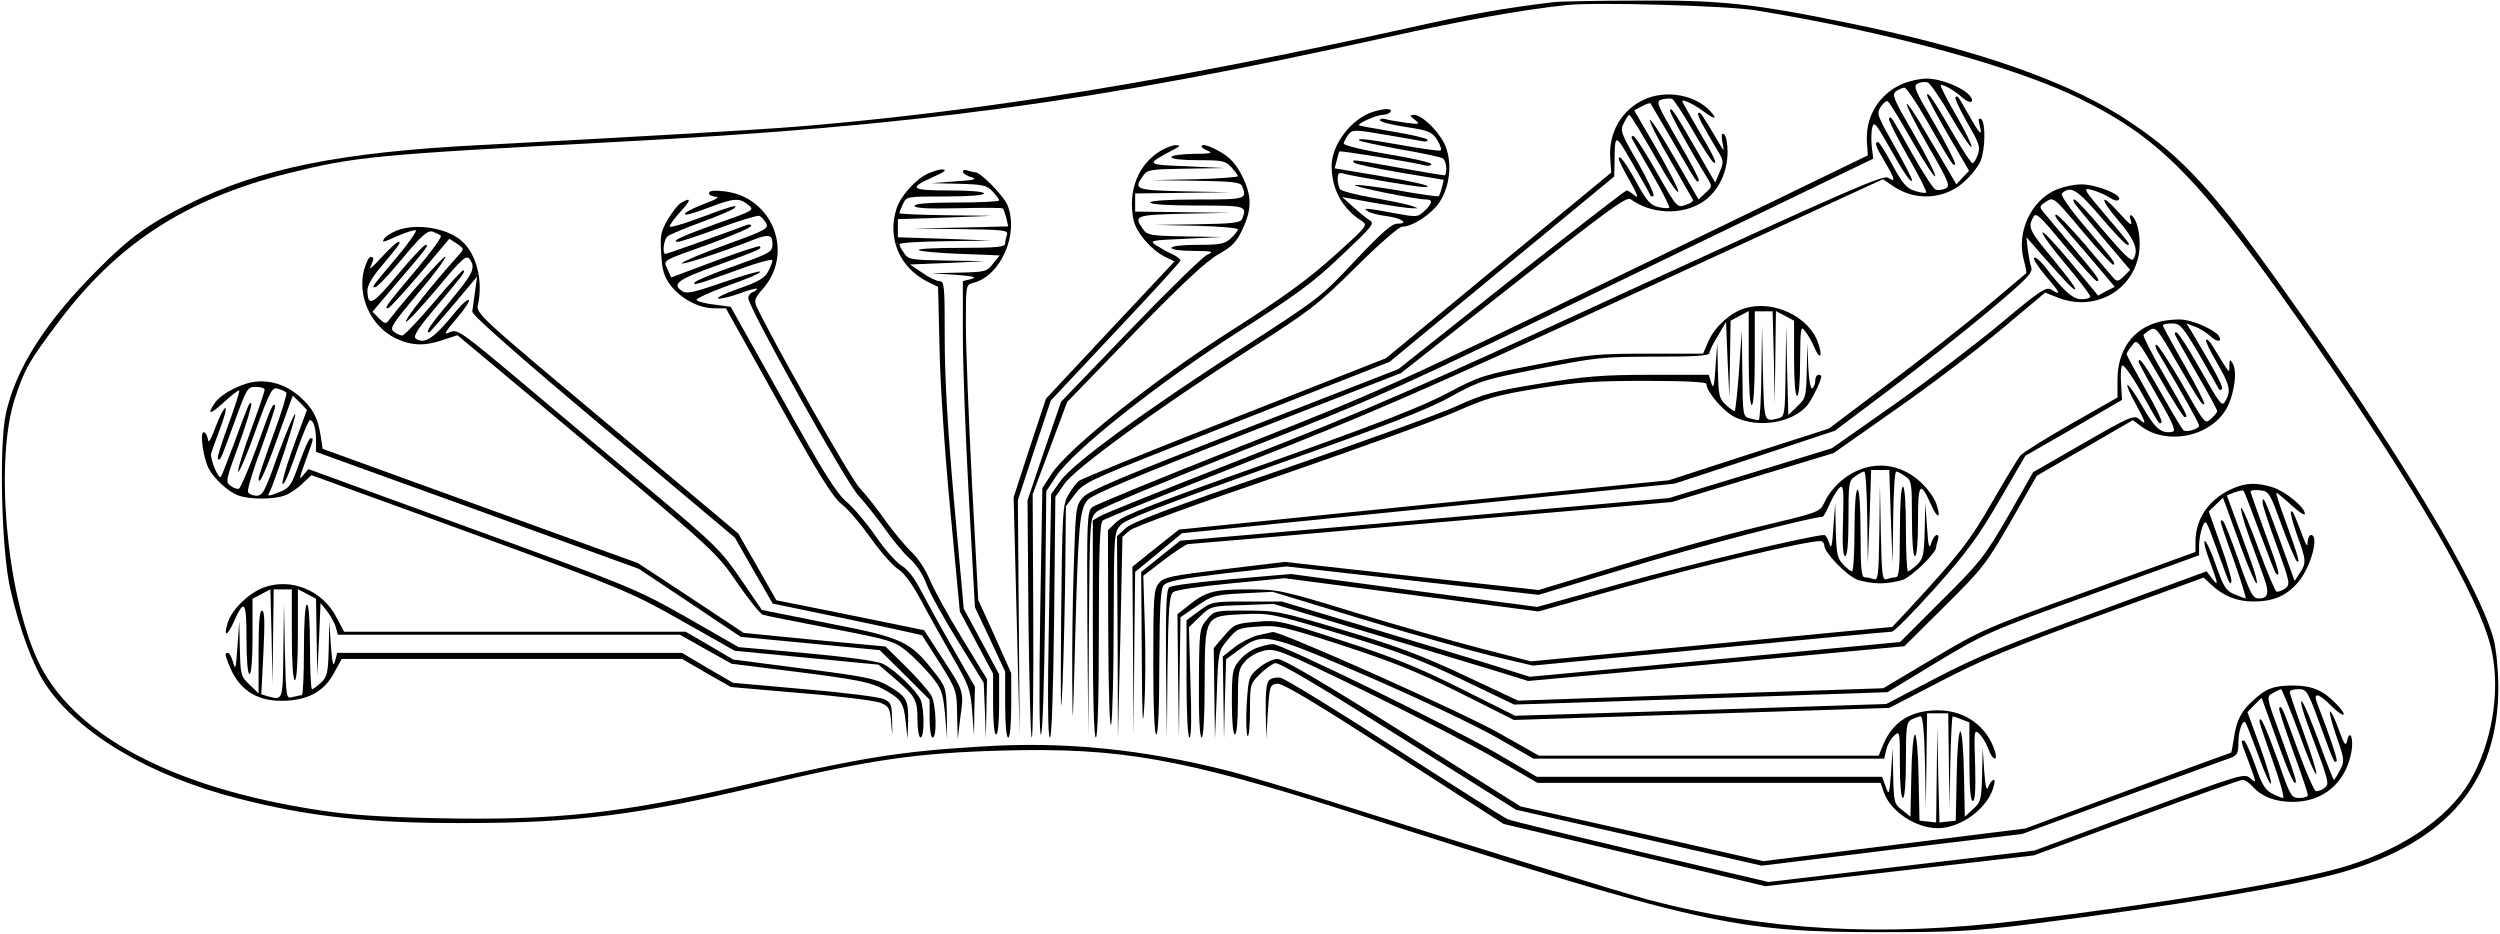 <?xml version="1.0" encoding="UTF-8" standalone="yes"?>
<svg version="1.0" xmlns="http://www.w3.org/2000/svg" width="218.521mm" height="81.638mm" viewBox="0 0 826 309" preserveAspectRatio="xMidYMid meet">
  <g transform="translate(0,309) scale(0.1,-0.1)" fill="#000000" stroke="none">
    <path d="M5135 3083 c-165 -20 -284 -41 -474 -84 -798 -177 -1419 -278 -2031
-328 -119 -10 -588 -37 -1050 -61 -462 -24 -724 -77 -962 -195 -131 -65 -194
-110 -298 -215 -173 -172 -273 -328 -306 -478 -23 -105 -15 -457 15 -582 30
-132 75 -253 116 -314 107 -161 343 -302 631 -376 238 -62 440 -84 759 -83
359 0 575 27 970 122 369 88 520 110 810 118 385 10 591 -26 1150 -205 1153
-370 1269 -396 1750 -396 246 0 307 3 500 27 479 61 867 125 1031 172 346 100
514 300 514 612 0 55 -7 124 -15 156 -47 179 -314 624 -705 1172 -223 313
-324 424 -492 537 -196 134 -506 244 -939 332 -318 65 -425 76 -699 74 -135 0
-258 -3 -275 -5z m667 -27 c442 -72 868 -189 1081 -296 269 -134 401 -273 774
-811 337 -487 534 -827 577 -995 33 -129 12 -294 -55 -425 -65 -130 -217 -240
-417 -303 -160 -50 -609 -125 -1087 -182 -460 -55 -841 -33 -1230 70 -94 26
-552 167 -1008 312 -148 47 -320 99 -384 115 -282 71 -542 97 -815 79 -267
-16 -392 -36 -773 -125 -419 -97 -631 -120 -1025 -112 -186 4 -292 11 -393 27
-485 74 -816 251 -929 498 -104 227 -141 667 -73 867 31 94 45 119 138 243
197 265 423 412 762 498 226 56 284 62 1080 104 1006 53 1582 131 2555 346
256 57 447 91 595 107 94 11 533 -2 627 -17z"/>
    <path d="M6285 2811 c-75 -34 -119 -108 -114 -189 l3 -46 -799 -387 c-780
-378 -812 -392 -1275 -575 -261 -103 -483 -194 -492 -202 -17 -14 -18 -43 -16
-386 l3 -371 2 361 c3 359 3 361 26 381 12 12 234 104 492 206 456 179 495
197 1273 574 l804 388 -5 40 c-2 22 -2 51 2 64 5 20 12 12 53 -60 51 -91 77
-130 78 -114 0 6 -27 57 -59 114 -56 99 -59 105 -44 128 8 12 19 21 23 18 5
-3 41 -62 81 -132 40 -70 74 -122 76 -116 2 6 -30 69 -71 140 -67 115 -73 129
-59 141 9 6 22 12 28 12 6 0 38 -46 70 -102 89 -155 92 -160 98 -151 2 4 -28
64 -68 133 -67 114 -72 126 -55 134 10 5 25 6 33 3 7 -3 42 -53 76 -112 34
-59 65 -104 68 -101 3 3 -19 49 -50 103 -31 53 -54 99 -52 101 5 6 47 -18 72
-41 25 -22 43 -17 24 7 -23 27 -96 56 -142 56 -24 0 -62 -9 -84 -19z"/>
    <path d="M5435 2761 c-76 -34 -120 -111 -113 -197 l3 -45 -373 -307 -372 -307
-501 -197 c-276 -108 -507 -202 -515 -209 -8 -6 -23 -26 -34 -45 -20 -32 -21
-50 -25 -421 -2 -290 -1 -341 5 -203 4 102 8 275 9 385 l2 200 30 40 c28 37
46 46 317 153 158 62 385 152 505 199 l219 86 371 306 372 307 1 44 c1 101 1
101 59 0 30 -52 57 -99 59 -105 2 -5 7 -7 11 -3 4 4 -20 54 -52 111 -57 98
-59 105 -46 130 7 15 15 27 18 27 4 0 44 -66 115 -190 24 -41 45 -70 47 -64 2
6 -30 68 -71 140 l-75 129 25 13 c14 8 27 12 29 10 1 -2 35 -59 75 -128 80
-138 78 -135 85 -128 3 3 -28 63 -70 134 -71 123 -73 129 -52 135 12 3 27 4
33 2 6 -2 37 -49 68 -103 32 -55 63 -103 69 -107 16 -10 3 18 -53 113 -27 46
-50 87 -50 89 0 8 35 -8 67 -31 40 -30 52 -31 27 -3 -49 55 -147 73 -219 40z"/>
    <path d="M6370 2775 c0 -6 31 -64 69 -130 l70 -120 -21 -22 -21 -23 -22 38
c-12 20 -48 81 -80 135 -31 54 -59 96 -62 93 -3 -3 28 -65 70 -138 71 -123 75
-134 57 -142 -10 -5 -25 -6 -32 -3 -7 2 -42 56 -77 118 -74 131 -69 124 -77
117 -3 -4 25 -59 61 -123 37 -64 65 -119 62 -122 -3 -3 -21 0 -39 6 -27 9 -40
25 -73 86 -22 41 -43 75 -47 75 -13 0 -9 -13 22 -65 35 -59 37 -70 11 -53 -16
10 -135 -42 -848 -369 -713 -329 -891 -406 -1283 -559 -250 -98 -465 -184
-477 -192 l-23 -14 0 -359 c0 -233 4 -359 10 -359 6 0 10 125 10 354 0 271 3
356 13 364 6 6 221 92 477 193 398 156 582 236 1284 559 l820 377 34 -23 c73
-50 170 -44 234 14 23 20 47 51 55 69 16 39 17 129 2 139 -9 5 -10 -1 -5 -20
10 -40 1 -32 -35 32 -39 68 -38 67 -45 60 -3 -4 15 -41 39 -84 39 -67 44 -80
35 -105 -5 -16 -14 -29 -18 -29 -4 0 -33 44 -64 98 -61 106 -85 143 -86 127z"/>
    <path d="M4537 2720 c-71 -22 -137 -108 -137 -179 0 -76 35 -141 98 -181 23
-15 22 -16 -90 -117 -86 -77 -168 -137 -339 -246 -255 -162 -540 -390 -595
-474 l-31 -48 -7 -408 c-4 -250 -3 -407 2 -407 6 0 11 163 14 402 l4 403 33
50 c59 87 337 307 599 475 193 123 251 165 344 254 103 97 111 107 94 117 -11
7 -36 27 -55 45 l-36 32 105 -19 c58 -10 114 -18 125 -18 l20 0 -20 8 c-11 4
-67 16 -125 26 -58 10 -108 23 -112 29 -4 6 -8 21 -8 34 0 18 4 22 18 18 30
-9 250 -46 269 -45 38 1 -23 16 -159 39 l-138 23 7 26 c3 14 7 28 9 30 3 3
228 -33 282 -46 12 -3 22 -1 22 4 0 5 -65 20 -145 33 -80 13 -145 29 -145 35
0 5 7 18 15 29 13 17 18 18 112 2 54 -9 111 -19 127 -22 17 -4 26 -2 23 4 -4
5 -56 17 -117 27 -60 10 -110 19 -110 21 0 8 61 34 79 34 11 0 23 5 26 10 7
12 -19 12 -58 0z"/>
    <path d="M5520 2723 c0 -10 67 -131 121 -219 19 -31 19 -31 -4 -52 l-23 -22
-79 137 c-43 75 -80 132 -82 126 -2 -6 28 -66 68 -134 39 -68 73 -127 75 -131
2 -3 -9 -11 -25 -16 -28 -10 -28 -10 -96 109 -37 65 -71 119 -77 119 -5 0 -7
-3 -5 -7 2 -5 32 -57 66 -116 35 -60 60 -111 58 -114 -3 -3 -19 -2 -36 2 -26
6 -38 19 -72 81 -37 68 -59 96 -59 78 0 -4 16 -37 37 -73 25 -45 30 -60 16
-48 -11 9 -23 17 -27 17 -4 0 -176 -133 -382 -295 l-373 -296 -511 -199 c-402
-157 -515 -204 -533 -226 -23 -26 -24 -36 -30 -228 -4 -111 -6 -284 -5 -386 1
-164 2 -149 9 125 11 404 15 449 42 481 16 18 156 77 529 222 l508 198 372
293 c309 244 374 292 387 282 69 -50 170 -54 239 -9 51 34 82 97 82 166 0 28
-5 54 -12 58 -8 5 -9 -2 -5 -27 7 -34 7 -34 -19 11 -47 79 -55 92 -61 86 -5
-5 14 -41 68 -131 16 -27 16 -33 3 -64 l-15 -35 -66 115 c-69 120 -83 140 -83
122z"/>
    <path d="M4675 2694 c19 -15 17 -16 -30 -10 -27 4 -58 9 -67 12 -10 3 -18 1
-18 -4 0 -5 38 -15 85 -22 78 -12 87 -16 105 -44 10 -17 15 -32 10 -34 -5 -2
-61 6 -124 17 -117 21 -154 25 -144 16 3 -3 64 -16 135 -29 71 -12 135 -26
141 -30 13 -8 16 -56 4 -56 -4 0 -71 11 -148 25 -156 28 -162 29 -148 16 5 -4
73 -19 152 -32 l143 -24 -6 -25 c-4 -14 -8 -27 -11 -29 -2 -2 -62 6 -133 19
-72 12 -136 20 -143 18 -13 -5 202 -48 235 -48 23 0 21 -13 -6 -38 -23 -21
-25 -21 -101 -7 -90 17 -107 18 -86 6 8 -6 36 -13 62 -16 51 -7 76 -25 35 -25
-18 0 -53 -31 -139 -122 -112 -120 -122 -127 -359 -280 -326 -209 -574 -390
-615 -448 l-32 -45 -7 -402 c-5 -261 -4 -403 3 -403 6 0 11 148 14 398 l4 398
30 43 c36 52 312 253 614 446 199 127 225 147 350 271 74 74 143 134 153 134
35 0 97 41 124 81 37 56 43 140 15 196 -24 46 -75 93 -100 93 -15 -1 -14 -3 3
-16z"/>
    <path d="M3834 2591 c-74 -45 -108 -131 -90 -226 8 -42 56 -99 102 -123 l34
-17 -213 -227 -212 -227 -54 -163 -53 -163 10 -395 10 -395 -3 390 -3 390 54
165 55 165 214 228 c118 125 215 231 215 235 0 5 -12 14 -27 21 -16 7 -39 20
-53 29 -24 16 -21 17 95 22 l120 6 -122 2 c-113 2 -123 4 -137 24 -32 45 -26
47 137 51 l152 3 -157 2 -158 2 0 30 0 30 158 2 157 2 -152 3 c-163 4 -169 6
-137 51 14 21 23 22 142 24 l127 2 -125 6 c-136 5 -136 6 -45 54 24 12 26 15
10 16 -11 0 -34 -9 -51 -19z"/>
    <path d="M3970 2605 c0 -3 10 -10 23 -15 16 -6 3 -9 -50 -9 -42 -1 -73 -5 -73
-11 0 -6 36 -10 88 -10 80 0 91 -2 110 -23 12 -13 22 -26 22 -30 0 -3 -64 -8
-142 -10 l-143 -3 146 -2 c123 -2 148 -5 153 -18 17 -43 13 -44 -149 -44 -97
0 -155 -4 -155 -10 0 -6 58 -10 155 -10 162 0 166 -1 149 -44 -5 -13 -29 -16
-148 -18 l-141 -2 138 -3 c75 -2 137 -7 137 -12 0 -4 -10 -17 -23 -29 -20 -19
-35 -22 -110 -22 -51 0 -87 -4 -87 -10 0 -6 31 -10 73 -10 65 -1 69 -2 45 -13
-15 -7 -130 -119 -255 -249 l-228 -237 -56 -163 -55 -163 3 -392 c3 -216 7
-393 11 -393 4 0 6 181 5 402 l-2 403 57 152 57 153 222 229 c159 163 239 238
279 260 46 26 60 41 80 84 31 67 30 110 -2 175 -19 37 -38 59 -68 77 -41 24
-66 31 -66 20z"/>
    <path d="M3065 2516 c-40 -18 -90 -73 -104 -115 -32 -97 8 -194 100 -242 l37
-18 5 -208 c2 -117 18 -351 36 -537 l31 -329 55 -103 55 -103 0 -101 c0 -60 4
-100 10 -100 6 0 10 40 10 99 l0 100 -58 108 -59 109 -32 354 c-22 248 -31
412 -31 543 0 172 -1 187 -18 187 -9 0 -35 12 -57 28 l-40 27 125 5 125 6
-127 2 c-119 2 -128 3 -142 24 -9 12 -16 26 -16 30 0 5 69 9 153 10 l152 2
-155 6 -155 5 0 30 0 30 155 5 155 6 -152 2 c-84 1 -153 4 -153 7 0 2 5 16 12
30 11 25 12 25 140 25 79 0 128 4 128 10 0 6 -45 10 -116 10 -125 0 -135 7
-58 42 24 10 44 21 44 23 0 9 -25 4 -55 -9z"/>
    <path d="M3180 2522 c0 -5 12 -14 28 -18 21 -7 11 -10 -53 -14 l-80 -6 91 -2
c80 -2 93 -5 112 -25 12 -13 22 -26 22 -30 0 -4 -63 -7 -140 -7 -95 0 -140 -4
-140 -11 0 -8 44 -10 144 -8 80 2 147 2 149 -1 2 -3 7 -17 11 -32 l6 -27 -157
-4 -158 -3 159 -2 c140 -2 157 -4 152 -18 -3 -9 -6 -22 -6 -30 0 -11 -27 -14
-147 -14 -80 0 -143 -3 -139 -7 4 -5 66 -10 138 -13 l130 -5 -22 -27 c-20 -27
-26 -28 -113 -30 l-92 -2 80 -5 c61 -5 74 -8 53 -14 l-28 -7 0 -179 c0 -98 9
-341 20 -539 l20 -361 50 -106 50 -107 0 -109 c0 -66 4 -109 10 -109 6 0 10
42 10 106 l0 107 -54 121 -55 121 -21 390 c-11 215 -20 449 -20 521 0 131 0
132 24 138 92 23 153 163 113 259 -14 31 -88 107 -106 107 -5 0 -16 3 -25 6
-9 3 -16 2 -16 -4z"/>
    <path d="M6794 2461 c-81 -37 -127 -138 -105 -227 7 -26 11 -47 9 -48 -2 -2
-62 -52 -133 -112 -72 -60 -218 -175 -325 -255 l-195 -147 -265 -85 -265 -86
-810 -81 -810 -82 -77 -61 -77 -62 2 -280 2 -280 2 272 3 271 78 64 77 64 815
82 815 82 265 87 265 88 185 139 c102 77 249 194 328 260 120 101 142 123 137
141 -4 11 -9 38 -12 60 l-4 40 48 -55 c88 -100 112 -125 113 -115 0 6 -34 50
-75 100 -77 92 -82 103 -64 136 9 18 20 8 106 -96 53 -63 100 -115 105 -115
13 0 3 14 -86 120 -44 52 -86 102 -93 111 -12 14 -10 19 11 32 24 16 25 16
121 -99 53 -63 99 -113 102 -110 7 6 3 11 -101 134 -45 53 -75 97 -70 102 29
27 50 14 128 -77 43 -51 83 -93 89 -93 11 0 10 1 -74 100 -75 88 -76 91 -38
80 17 -5 42 -16 55 -25 14 -9 25 -11 29 -5 10 16 -75 50 -125 50 -25 0 -64 -9
-86 -19z"/>
    <path d="M2340 2451 c0 -6 10 -11 23 -12 14 0 1 -9 -35 -22 -56 -22 -81 -37
-61 -37 6 0 41 11 77 25 79 30 97 31 126 7 21 -17 20 -18 -102 -61 -117 -42
-158 -61 -130 -61 7 0 67 20 135 45 67 25 127 43 134 41 6 -3 16 -14 22 -24
10 -18 -1 -24 -134 -72 -80 -29 -145 -57 -145 -61 0 -7 128 35 243 80 45 17
57 14 57 -16 0 -27 -6 -30 -126 -73 -69 -24 -128 -49 -131 -54 -8 -12 6 -8
145 42 61 23 112 36 112 31 0 -6 -6 -22 -14 -37 -11 -22 -32 -34 -98 -57 -46
-16 -76 -31 -67 -33 9 -1 40 6 70 17 29 11 55 18 57 16 3 -2 -3 -7 -12 -11 -9
-3 -16 -12 -16 -20 0 -30 323 -610 365 -654 23 -25 62 -75 88 -111 25 -36 62
-80 81 -97 22 -19 44 -53 56 -85 11 -30 58 -115 105 -190 l84 -136 4 -93 3
-93 2 99 2 99 -83 136 c-46 75 -93 161 -106 192 -13 32 -39 73 -63 95 -22 21
-60 68 -86 104 -25 36 -62 83 -83 105 -30 31 -292 494 -342 602 -8 18 -5 28
21 57 105 119 33 304 -126 323 -36 4 -52 2 -52 -6z"/>
    <path d="M2248 2419 c-10 -5 -29 -30 -44 -55 -23 -39 -26 -53 -22 -113 3 -56
9 -75 31 -105 35 -45 94 -76 145 -76 l38 0 172 -308 c135 -242 180 -315 211
-340 22 -17 65 -68 96 -112 32 -45 72 -91 91 -103 21 -14 47 -50 75 -102 23
-44 70 -127 103 -185 57 -99 61 -110 67 -185 l6 -80 1 82 2 81 -71 124 c-39
67 -86 153 -105 189 -22 44 -45 74 -66 87 -19 12 -58 56 -87 99 -30 43 -73 94
-96 113 -33 28 -78 99 -212 340 l-171 305 -52 7 c-29 3 -56 10 -61 15 -4 4 40
25 101 47 61 21 110 42 110 47 0 4 -54 -11 -120 -34 -95 -33 -123 -40 -137
-31 -38 24 -18 39 117 87 141 52 146 54 138 62 -2 3 -69 -19 -149 -49 l-144
-54 -12 27 c-14 32 -23 26 145 86 72 27 132 52 132 58 0 5 -8 6 -17 2 -52 -20
-261 -95 -267 -95 -11 0 -6 47 7 58 7 6 57 27 112 47 55 20 104 41 110 47 13
13 -12 6 -127 -37 -49 -18 -88 -29 -88 -24 0 5 16 27 36 49 36 39 36 49 2 29z"/>
    <path d="M6861 2413 c8 -10 51 -63 97 -117 l84 -99 -21 -21 c-18 -18 -23 -18
-34 -6 -7 8 -51 59 -96 113 -46 53 -88 97 -94 97 -6 0 -2 -10 9 -22 11 -13 57
-67 103 -120 l82 -97 -28 -14 -27 -15 -90 109 c-50 60 -92 105 -94 100 -2 -6
33 -54 77 -106 45 -53 81 -101 81 -106 0 -5 -13 -9 -29 -9 -29 0 -58 26 -123
110 -15 19 -30 31 -34 27 -4 -3 14 -31 40 -62 48 -55 51 -65 17 -43 -17 10
-37 -3 -165 -110 -80 -67 -239 -188 -353 -269 l-208 -146 -270 -83 -270 -82
-808 -71 -808 -70 -65 -52 -64 -51 2 -276 c1 -211 3 -252 8 -172 4 58 5 179 2
270 l-5 165 69 53 c37 28 73 52 80 52 6 0 369 31 805 70 l794 69 268 81 268
81 202 142 c111 77 269 197 350 265 l148 124 40 -16 c117 -47 241 15 268 134
11 48 1 114 -19 134 -9 8 -11 5 -6 -14 6 -20 -2 -15 -38 25 -65 73 -67 49 -1
-27 53 -63 66 -96 47 -126 -6 -9 -35 20 -97 93 -48 58 -92 105 -98 105 -5 0
-3 -8 4 -17z"/>
    <path d="M1304 2326 c-18 -8 -35 -19 -38 -25 -10 -15 -6 -14 48 10 26 11 51
19 56 17 5 -2 -24 -43 -65 -92 -41 -48 -75 -90 -75 -92 0 -17 28 10 96 91 63
76 83 93 99 89 11 -4 24 -10 28 -14 4 -4 -33 -55 -82 -113 -100 -119 -106
-127 -93 -127 5 0 52 52 106 115 l97 115 25 -16 c24 -17 25 -17 6 -38 -90
-100 -181 -215 -174 -220 4 -2 50 47 102 109 83 100 97 112 108 98 21 -29 13
-46 -63 -138 -67 -80 -84 -105 -71 -105 2 0 39 42 82 93 l77 92 -7 -50 c-4
-27 -8 -57 -9 -66 -1 -11 154 -148 433 -382 l436 -366 62 -109 63 -109 246
-51 c135 -28 247 -53 248 -54 1 -2 28 -43 59 -92 55 -89 56 -91 57 -170 l2
-81 9 74 c12 85 12 84 -65 201 l-55 85 -245 50 -244 49 -63 111 -63 110 -434
364 c-429 359 -434 364 -427 394 17 79 -5 166 -53 209 -50 45 -155 61 -219 34z"/>
    <path d="M1256 2238 c-26 -29 -42 -43 -36 -31 12 27 13 33 0 33 -5 0 -14 -19
-21 -42 -23 -88 22 -187 104 -227 52 -25 97 -27 159 -5 l46 15 429 -359 c422
-355 429 -361 497 -461 38 -55 76 -103 85 -105 9 -3 110 -23 224 -45 198 -38
210 -42 252 -76 24 -20 60 -57 81 -82 33 -41 38 -53 45 -126 l7 -82 -1 85 c-2
84 -3 87 -42 137 -80 102 -104 113 -350 161 l-220 44 -69 101 c-65 95 -85 115
-290 287 -122 102 -317 265 -434 364 -204 171 -214 178 -239 167 -22 -10 -19
-3 21 44 27 31 45 59 42 62 -4 4 -21 -11 -39 -32 -76 -94 -106 -115 -136 -96
-11 7 2 29 60 98 98 117 103 123 97 129 -3 2 -47 -45 -98 -106 -51 -60 -98
-110 -105 -110 -6 0 -19 6 -28 13 -14 11 -5 25 79 125 53 62 94 117 92 123 -2
7 -125 -130 -186 -209 -11 -15 -14 -14 -34 5 l-21 22 79 93 c103 120 108 128
97 128 -6 0 -48 -45 -94 -100 -83 -100 -98 -107 -99 -50 0 15 17 45 43 75 62
74 70 85 60 85 -6 0 -31 -24 -57 -52z"/>
    <path d="M5767 2070 c-47 -14 -98 -60 -119 -106 l-19 -44 -183 0 c-169 0 -198
-3 -367 -36 -176 -34 -189 -38 -295 -94 -82 -44 -231 -102 -588 -229 -367
-130 -485 -176 -507 -197 l-29 -28 1 -340 c1 -209 5 -325 10 -301 4 22 8 174
8 337 1 294 1 297 24 322 16 18 141 66 505 196 370 131 507 184 585 227 98 54
110 57 297 94 183 36 206 39 378 39 131 0 182 3 182 12 0 6 12 32 28 57 l27
46 5 -125 6 -125 2 127 2 127 30 16 30 16 0 -156 c0 -97 4 -155 10 -155 6 0
10 58 10 155 l0 155 30 0 29 0 4 -152 3 -153 2 153 2 153 30 -16 30 -16 0
-124 c0 -77 4 -125 10 -125 6 0 10 46 10 118 1 108 2 116 16 97 9 -11 23 -35
31 -54 18 -43 29 -33 13 13 -29 88 -148 145 -243 116z"/>
    <path d="M7137 2025 c-86 -22 -137 -93 -137 -192 l0 -58 -153 -87 c-84 -48
-160 -95 -168 -105 -9 -10 -50 -79 -93 -153 -74 -129 -109 -175 -285 -365
l-46 -49 -598 -57 -598 -57 -167 43 c-92 24 -279 77 -416 119 -241 74 -252 76
-352 76 -114 0 -139 -7 -195 -51 l-39 -31 2 -206 3 -207 2 201 3 202 54 37
c51 35 59 37 152 42 l99 5 295 -90 c162 -49 356 -104 430 -122 l135 -32 587
56 c323 31 593 56 601 56 8 0 71 64 142 143 105 118 143 169 214 291 l86 148
160 92 160 93 -3 51 c-2 28 -1 56 3 62 4 7 31 -30 63 -87 64 -114 60 -108 68
-100 3 3 -21 54 -55 112 -33 59 -61 110 -61 113 0 4 8 17 18 29 17 23 17 22
92 -107 41 -72 78 -130 82 -130 12 0 13 -1 -66 136 -41 70 -72 132 -70 136 3
4 13 12 24 18 16 9 26 -3 80 -98 84 -144 91 -155 97 -148 3 2 -27 61 -66 129
-39 68 -71 127 -71 131 0 3 13 6 30 6 27 0 35 -9 90 -102 33 -57 61 -107 64
-113 2 -5 7 -7 11 -3 7 6 -18 53 -97 186 l-20 32 29 -11 c15 -5 38 -20 50 -31
23 -21 41 -20 28 1 -10 17 -76 48 -115 53 -19 3 -57 0 -83 -7z"/>
    <path d="M5822 1858 c-1 -87 -5 -158 -9 -158 -5 0 -18 3 -30 6 -22 6 -23 10
-24 148 l-2 141 -9 -130 c-5 -71 -12 -132 -14 -134 -2 -3 -15 6 -29 19 -23 21
-25 32 -27 114 l-2 91 -6 -80 c-4 -64 -7 -74 -14 -52 l-8 27 -192 0 c-162 0
-217 -5 -366 -29 -154 -25 -188 -34 -280 -76 -58 -26 -321 -121 -585 -212
-360 -123 -487 -171 -507 -191 l-28 -26 2 -335 1 -336 8 335 7 334 24 21 c14
12 228 90 489 179 255 88 519 183 585 212 107 47 140 57 277 79 129 21 190 25
356 25 130 0 201 -4 201 -10 0 -26 56 -91 94 -110 77 -37 187 -20 238 37 15
17 48 83 48 98 0 3 -4 5 -10 5 -5 0 -10 -9 -10 -19 0 -11 -4 -22 -10 -26 -5
-3 -11 26 -13 72 l-3 78 -2 -91 c-2 -86 -3 -92 -32 -119 l-29 -28 -4 149 -3
149 -2 -151 c-2 -148 -3 -152 -24 -158 -48 -12 -47 -14 -51 152 l-3 157 -2
-157z"/>
    <path d="M7190 1984 c0 -3 32 -60 70 -126 39 -66 70 -124 70 -128 0 -4 -8 -14
-19 -24 -22 -20 -18 -26 -105 127 -38 64 -72 117 -78 117 -5 0 -1 -15 10 -32
73 -123 132 -228 132 -236 0 -11 -40 -23 -51 -16 -4 2 -35 54 -69 114 -57 101
-80 134 -80 113 0 -4 29 -57 64 -118 48 -82 60 -111 49 -113 -37 -9 -59 10
-101 84 -24 42 -46 73 -49 70 -3 -3 9 -30 26 -60 35 -64 39 -76 13 -53 -17 15
-29 10 -184 -79 l-167 -96 -82 -144 c-78 -134 -91 -152 -221 -281 l-137 -137
-613 -58 -613 -57 -130 41 c-71 22 -256 78 -410 124 l-280 84 -116 0 c-113 0
-116 -1 -157 -31 l-42 -31 0 -194 c0 -117 4 -194 10 -194 6 0 7 69 3 183 l-5
182 36 35 c37 35 38 35 140 38 l104 4 318 -96 c176 -53 365 -110 421 -127
l103 -32 622 57 623 58 133 132 c125 124 137 139 219 281 l86 151 159 92 159
92 28 -21 c83 -61 219 -36 276 50 29 43 43 128 27 157 -10 17 -11 17 -12 -6 0
-27 5 -33 -57 68 -8 13 -17 21 -20 18 -3 -3 13 -37 36 -76 44 -76 47 -93 28
-127 -11 -20 -17 -12 -82 103 -61 107 -85 141 -85 118z"/>
    <path d="M810 1821 c-44 -14 -88 -40 -104 -63 -29 -42 -16 -41 30 2 25 23 47
40 50 38 2 -3 -14 -53 -36 -113 -22 -60 -38 -110 -35 -113 8 -8 9 -5 55 121
41 113 43 117 71 117 16 0 29 -4 29 -9 0 -6 -20 -65 -45 -133 -25 -68 -44
-130 -43 -138 2 -8 28 51 57 133 49 135 56 147 75 141 11 -3 24 -9 28 -13 3
-3 -16 -66 -43 -139 -27 -74 -49 -139 -49 -145 0 -27 21 17 65 141 l48 133 24
-23 23 -24 -40 -108 c-37 -102 -53 -164 -31 -126 5 8 24 57 41 108 18 50 36
92 40 92 12 0 20 -28 20 -68 l0 -37 534 -193 534 -194 168 -112 169 -113 230
-22 230 -22 83 -82 82 -82 0 -62 c0 -35 4 -63 10 -63 15 0 12 107 -4 138 -8
15 -46 58 -83 95 l-69 68 -235 22 -234 23 -175 116 -175 115 -522 189 -521
189 -7 45 c-9 58 -26 90 -69 128 -51 45 -117 61 -176 43z"/>
    <path d="M813 1740 c-6 -14 -27 -70 -47 -125 -21 -55 -39 -102 -41 -103 -8 -8
-36 61 -32 77 2 9 16 46 30 84 14 37 22 67 17 67 -5 0 -19 -28 -32 -62 -17
-45 -24 -57 -26 -40 -2 12 -8 22 -14 22 -13 0 -1 -85 17 -120 18 -34 64 -77
98 -89 36 -14 118 -14 154 0 15 5 42 23 58 39 l30 28 525 -191 c511 -187 530
-195 700 -291 l175 -99 238 -23 238 -23 55 -47 c68 -59 74 -69 74 -138 0 -31
5 -56 10 -56 13 0 13 91 1 123 -12 30 -85 101 -126 121 -19 9 -113 22 -253 35
l-224 20 -171 98 c-168 95 -185 102 -712 294 l-540 197 -18 -21 c-14 -18 -12
-8 8 47 28 77 28 76 17 76 -5 0 -21 -37 -37 -81 -25 -72 -32 -83 -61 -95 -39
-16 -47 -17 -39 -5 15 26 93 261 86 261 -4 0 -30 -61 -57 -135 -43 -121 -50
-135 -71 -135 -13 0 -26 6 -28 13 -3 6 17 73 45 147 27 74 47 136 45 139 -8 7
-11 1 -61 -138 -27 -74 -54 -136 -59 -138 -6 -2 -19 3 -28 10 -17 12 -15 20
28 137 25 68 43 129 41 135 -2 5 -8 -1 -13 -15z"/>
    <path d="M6135 1531 c-45 -21 -86 -61 -106 -106 -14 -29 -20 -31 -209 -76
-107 -25 -316 -83 -465 -129 l-270 -82 -420 46 -420 47 -199 -24 c-180 -22
-201 -26 -218 -47 -16 -20 -18 -44 -18 -261 0 -153 4 -239 10 -239 6 0 10 86
10 238 1 184 4 241 14 255 11 14 51 22 210 41 l197 22 417 -47 417 -47 290 88
c226 69 612 170 649 170 3 0 14 19 24 43 10 23 25 47 33 54 12 10 14 -6 11
-108 -3 -81 0 -119 7 -119 7 0 11 42 11 124 0 118 1 126 22 140 12 9 26 16 30
16 5 0 9 -69 10 -152 l2 -153 6 155 5 155 30 0 30 0 5 -155 6 -155 2 153 c1
83 5 152 10 152 4 0 18 -7 30 -16 21 -14 22 -22 22 -140 0 -76 4 -124 10 -124
6 0 10 45 10 116 0 126 7 135 42 57 22 -51 36 -51 19 -1 -6 19 -28 50 -49 70
-62 59 -142 74 -217 39z"/>
    <path d="M7375 1471 c-73 -34 -116 -97 -117 -171 l0 -36 -353 -128 c-342 -124
-358 -131 -517 -226 l-163 -97 -604 -20 -604 -21 -177 83 c-138 65 -225 98
-397 149 -211 63 -224 66 -326 66 -104 0 -105 0 -130 -30 -24 -29 -25 -33 -26
-210 -1 -114 3 -180 9 -180 6 0 10 66 10 178 1 226 -1 224 127 230 87 4 95 3
324 -66 190 -57 266 -86 404 -152 l169 -81 618 20 617 21 163 99 c160 96 170
101 516 226 l352 128 0 33 c0 18 5 45 11 61 11 27 12 24 45 -67 47 -130 46
-127 51 -114 2 6 -14 61 -36 122 l-39 110 24 23 23 22 9 -24 c5 -13 28 -77 51
-141 24 -65 47 -118 51 -118 5 0 -5 37 -22 83 -16 45 -40 110 -53 145 l-23 63
25 10 c14 5 28 8 30 5 3 -2 26 -64 53 -136 27 -72 51 -134 54 -137 17 -17 9
14 -35 132 -26 72 -48 134 -49 138 0 5 14 7 31 5 30 -3 33 -8 71 -113 22 -60
45 -114 50 -120 14 -14 8 9 -35 128 -20 53 -34 97 -31 97 2 0 25 -19 49 -41
25 -23 45 -36 45 -29 0 22 -65 75 -107 88 -55 17 -91 15 -138 -7z"/>
    <path d="M6212 1326 c-2 -140 -4 -157 -18 -152 -9 3 -22 6 -30 6 -11 0 -14 26
-14 145 0 90 -4 145 -10 145 -6 0 -10 -52 -10 -135 0 -74 -4 -135 -8 -135 -5
0 -18 10 -30 23 -19 20 -22 36 -24 113 l-2 89 -6 -80 c-4 -64 -7 -74 -14 -52
-4 15 -12 27 -16 27 -40 0 -443 -96 -667 -159 l-283 -79 -407 54 -408 55 -195
-17 c-107 -9 -201 -21 -207 -27 -10 -7 -12 -68 -11 -256 l3 -246 2 236 c3 199
6 239 19 250 9 7 86 19 192 29 l177 17 419 -55 420 -55 295 83 c250 70 590
150 638 150 7 0 13 -7 13 -15 0 -23 71 -96 107 -112 18 -7 53 -13 78 -13 25 0
60 6 78 13 31 14 107 88 107 106 0 5 3 16 6 25 3 9 2 16 -4 16 -5 0 -14 -12
-18 -27 -7 -22 -10 -12 -14 52 l-6 80 -2 -91 c-2 -80 -5 -93 -25 -112 -13 -12
-26 -22 -30 -22 -4 0 -7 63 -7 140 0 87 -4 140 -10 140 -6 0 -10 -57 -10 -150
0 -123 -3 -150 -14 -150 -8 0 -21 -3 -30 -6 -14 -5 -16 14 -19 153 l-3 158 -2
-159z"/>
    <path d="M7480 1427 c0 -8 21 -73 47 -143 44 -122 45 -127 28 -141 -11 -7 -23
-12 -29 -10 -5 2 -31 65 -59 140 -27 75 -53 137 -58 137 -4 0 8 -44 27 -97 20
-54 42 -116 50 -138 17 -47 12 -65 -18 -65 -20 0 -28 14 -67 125 -24 69 -47
128 -52 131 -13 8 -13 6 36 -130 24 -69 42 -126 39 -126 -2 0 -19 6 -37 14
-28 11 -36 24 -61 95 -15 44 -32 81 -37 81 -5 0 2 -30 16 -66 29 -78 30 -87 7
-57 l-17 23 -365 -134 c-294 -107 -398 -150 -530 -219 l-165 -86 -614 -20
-614 -19 -180 90 c-140 70 -226 105 -391 158 -204 67 -214 69 -284 63 -70 -6
-74 -8 -107 -46 l-35 -41 2 -150 2 -151 6 145 c5 146 5 146 37 184 30 36 35
39 100 43 63 5 83 1 278 -62 165 -54 248 -87 389 -157 l179 -90 621 20 621 20
170 88 c136 71 241 114 520 216 l350 127 25 -23 c40 -38 85 -56 140 -56 65 0
108 18 147 63 42 48 72 157 43 157 -5 0 -10 -10 -11 -22 0 -18 -3 -16 -14 12
-30 80 -36 93 -41 87 -3 -3 6 -37 20 -77 31 -84 31 -93 9 -126 l-17 -26 -48
133 c-50 137 -58 154 -58 126z"/>
    <path d="M866 1146 c-49 -19 -102 -70 -117 -113 -17 -51 -3 -51 19 0 35 78 42
69 42 -57 0 -71 4 -116 10 -116 6 0 10 48 10 125 l0 124 30 16 29 15 4 -157 3
-158 2 158 2 157 30 0 30 0 0 -150 c0 -93 4 -150 10 -150 6 0 10 57 10 150 l0
151 30 -16 30 -16 2 -127 2 -127 6 120 5 120 23 -29 c12 -16 25 -40 28 -53 l6
-23 566 0 566 0 85 -48 86 -48 225 -28 c188 -24 233 -33 273 -54 63 -34 71
-45 78 -111 l6 -56 2 61 c1 69 -5 80 -69 117 -39 22 -80 30 -278 55 l-232 30
-78 46 -79 46 -565 0 -565 0 -25 47 c-46 90 -151 133 -242 99z"/>
    <path d="M932 938 c-2 -167 -1 -165 -50 -152 l-23 7 7 138 c5 102 4 139 -5
139 -8 0 -11 -41 -11 -137 l0 -137 -30 29 c-29 27 -30 33 -32 119 l-2 91 -6
-85 c-5 -71 -7 -80 -14 -52 -5 17 -12 32 -17 32 -12 0 -11 -5 6 -47 34 -81 97
-117 190 -111 76 5 125 34 157 96 l23 42 563 0 563 0 81 -47 81 -46 231 -20
c127 -10 245 -25 263 -32 29 -12 32 -18 36 -67 4 -52 4 -52 3 7 -1 54 -3 61
-27 72 -15 7 -133 22 -263 33 l-236 21 -85 49 -84 50 -570 0 -571 0 -7 -27
c-6 -22 -9 -9 -14 52 l-5 80 -2 -91 c-2 -80 -5 -93 -25 -112 -13 -12 -26 -22
-30 -22 -4 0 -7 63 -7 140 0 87 -4 140 -10 140 -6 0 -10 -57 -10 -150 0 -82
-3 -150 -7 -150 -5 0 -18 -3 -30 -6 -22 -6 -22 -6 -26 152 l-3 159 -2 -157z"/>
    <path d="M4155 988 c-22 -6 -57 -24 -77 -40 l-38 -30 2 -136 2 -137 3 132 4
132 41 30 c82 60 89 59 430 -88 166 -72 358 -163 424 -201 l122 -70 580 0 580
0 7 29 c3 16 15 37 26 47 19 17 19 15 19 -94 0 -68 4 -112 10 -112 6 0 10 48
10 125 0 113 2 125 19 135 11 5 24 10 30 10 7 0 12 -56 14 -152 l3 -153 2 158
2 157 35 0 35 0 2 -157 2 -158 3 153 c2 83 5 152 8 152 2 0 15 -4 29 -10 l26
-10 0 -130 c0 -88 4 -130 11 -130 8 0 10 37 8 119 -4 113 -3 119 13 104 10 -9
23 -31 30 -49 13 -38 33 -47 23 -11 -26 84 -99 137 -189 137 -89 0 -149 -37
-181 -113 l-15 -37 -562 0 -562 0 -131 74 c-117 67 -724 338 -750 335 -5 -1
-28 -6 -50 -11z"/>
    <path d="M4151 946 c-18 -7 -44 -25 -57 -42 -22 -26 -24 -39 -24 -136 0 -66 4
-108 10 -108 6 0 10 43 10 108 0 96 2 110 23 133 12 15 40 31 62 36 39 9 50 5
340 -136 165 -81 360 -181 433 -224 l133 -77 568 0 567 0 12 -34 c23 -62 106
-116 177 -116 71 0 153 56 180 122 8 21 11 38 6 38 -5 0 -13 -10 -18 -22 -6
-17 -10 -3 -14 52 l-5 75 -2 -88 c-2 -82 -4 -90 -29 -113 l-28 -26 -3 141 c-1
80 -7 141 -12 141 -5 0 -11 -63 -12 -147 l-3 -148 -27 -3 -27 -3 -4 158 -3
158 -2 -158 -2 -158 -27 3 -28 3 -3 143 c-1 80 -7 142 -12 142 -5 0 -11 -59
-12 -136 l-3 -136 -27 22 c-27 20 -28 26 -30 113 l-2 92 -5 -80 c-6 -76 -7
-78 -18 -47 l-12 32 -571 0 -571 0 -128 75 c-160 93 -717 365 -745 364 -12 0
-36 -6 -55 -13z"/>
    <path d="M4160 881 c-34 -28 -35 -31 -41 -122 -3 -52 -1 -98 3 -104 4 -5 8 32
8 82 0 89 1 91 32 122 17 17 40 33 50 37 13 4 135 -68 408 -240 l390 -245 406
-92 407 -93 431 53 431 52 330 121 c182 66 342 125 358 130 23 9 27 15 27 51
0 39 14 77 23 67 3 -3 22 -52 43 -109 21 -58 39 -100 42 -93 2 6 -15 62 -37
124 l-41 112 23 24 24 23 48 -133 c44 -124 65 -168 65 -141 0 6 -22 71 -49
145 -49 133 -49 133 -27 145 11 7 24 12 27 13 3 0 30 -66 60 -147 29 -82 55
-141 57 -133 1 8 -18 70 -43 138 -25 68 -45 127 -45 133 0 5 13 9 28 9 28 0
31 -5 72 -117 46 -126 47 -129 55 -121 4 4 -22 82 -64 190 -15 39 3 36 46 -7
43 -43 59 -37 17 6 -43 45 -80 61 -144 61 -63 0 -90 -10 -133 -51 -38 -34 -54
-66 -62 -124 -4 -26 -8 -47 -9 -47 -1 0 -155 -56 -342 -125 l-339 -126 -433
-54 -434 -54 -401 91 -402 90 -388 244 c-261 164 -397 244 -416 244 -15 0 -42
-13 -61 -29z"/>
    <path d="M4193 839 c-9 -9 -12 -42 -11 -103 l2 -91 5 90 c6 87 7 90 31 93 18
2 123 -61 387 -231 l362 -233 433 -103 433 -103 444 51 444 51 339 125 c187
69 345 125 352 125 7 0 21 -9 32 -21 31 -35 76 -52 134 -52 101 0 176 64 194
166 8 43 -5 77 -14 37 -5 -21 -9 -15 -29 39 -12 34 -25 60 -28 57 -3 -3 7 -41
22 -84 26 -75 27 -80 11 -110 -9 -18 -18 -32 -20 -32 -2 0 -25 58 -51 130 -26
71 -51 130 -56 130 -5 0 5 -37 22 -82 71 -191 72 -191 52 -206 -9 -7 -22 -11
-27 -9 -6 2 -33 64 -60 138 -52 143 -53 145 -61 137 -3 -2 18 -66 45 -141 28
-76 50 -142 50 -147 0 -6 -13 -10 -28 -10 -27 0 -30 5 -71 123 -41 114 -61
157 -61 130 0 -6 20 -65 44 -132 24 -66 39 -121 34 -121 -5 0 -22 7 -37 15
-23 11 -34 31 -56 95 -16 44 -32 80 -37 80 -11 0 -11 1 18 -76 24 -65 24 -67
5 -50 -21 19 -26 17 -368 -109 l-348 -129 -440 -52 -440 -52 -420 99 c-231 55
-430 103 -443 109 -12 5 -181 112 -375 237 -193 125 -363 229 -377 231 -14 2
-31 -2 -37 -9z"/>
  </g>
</svg>